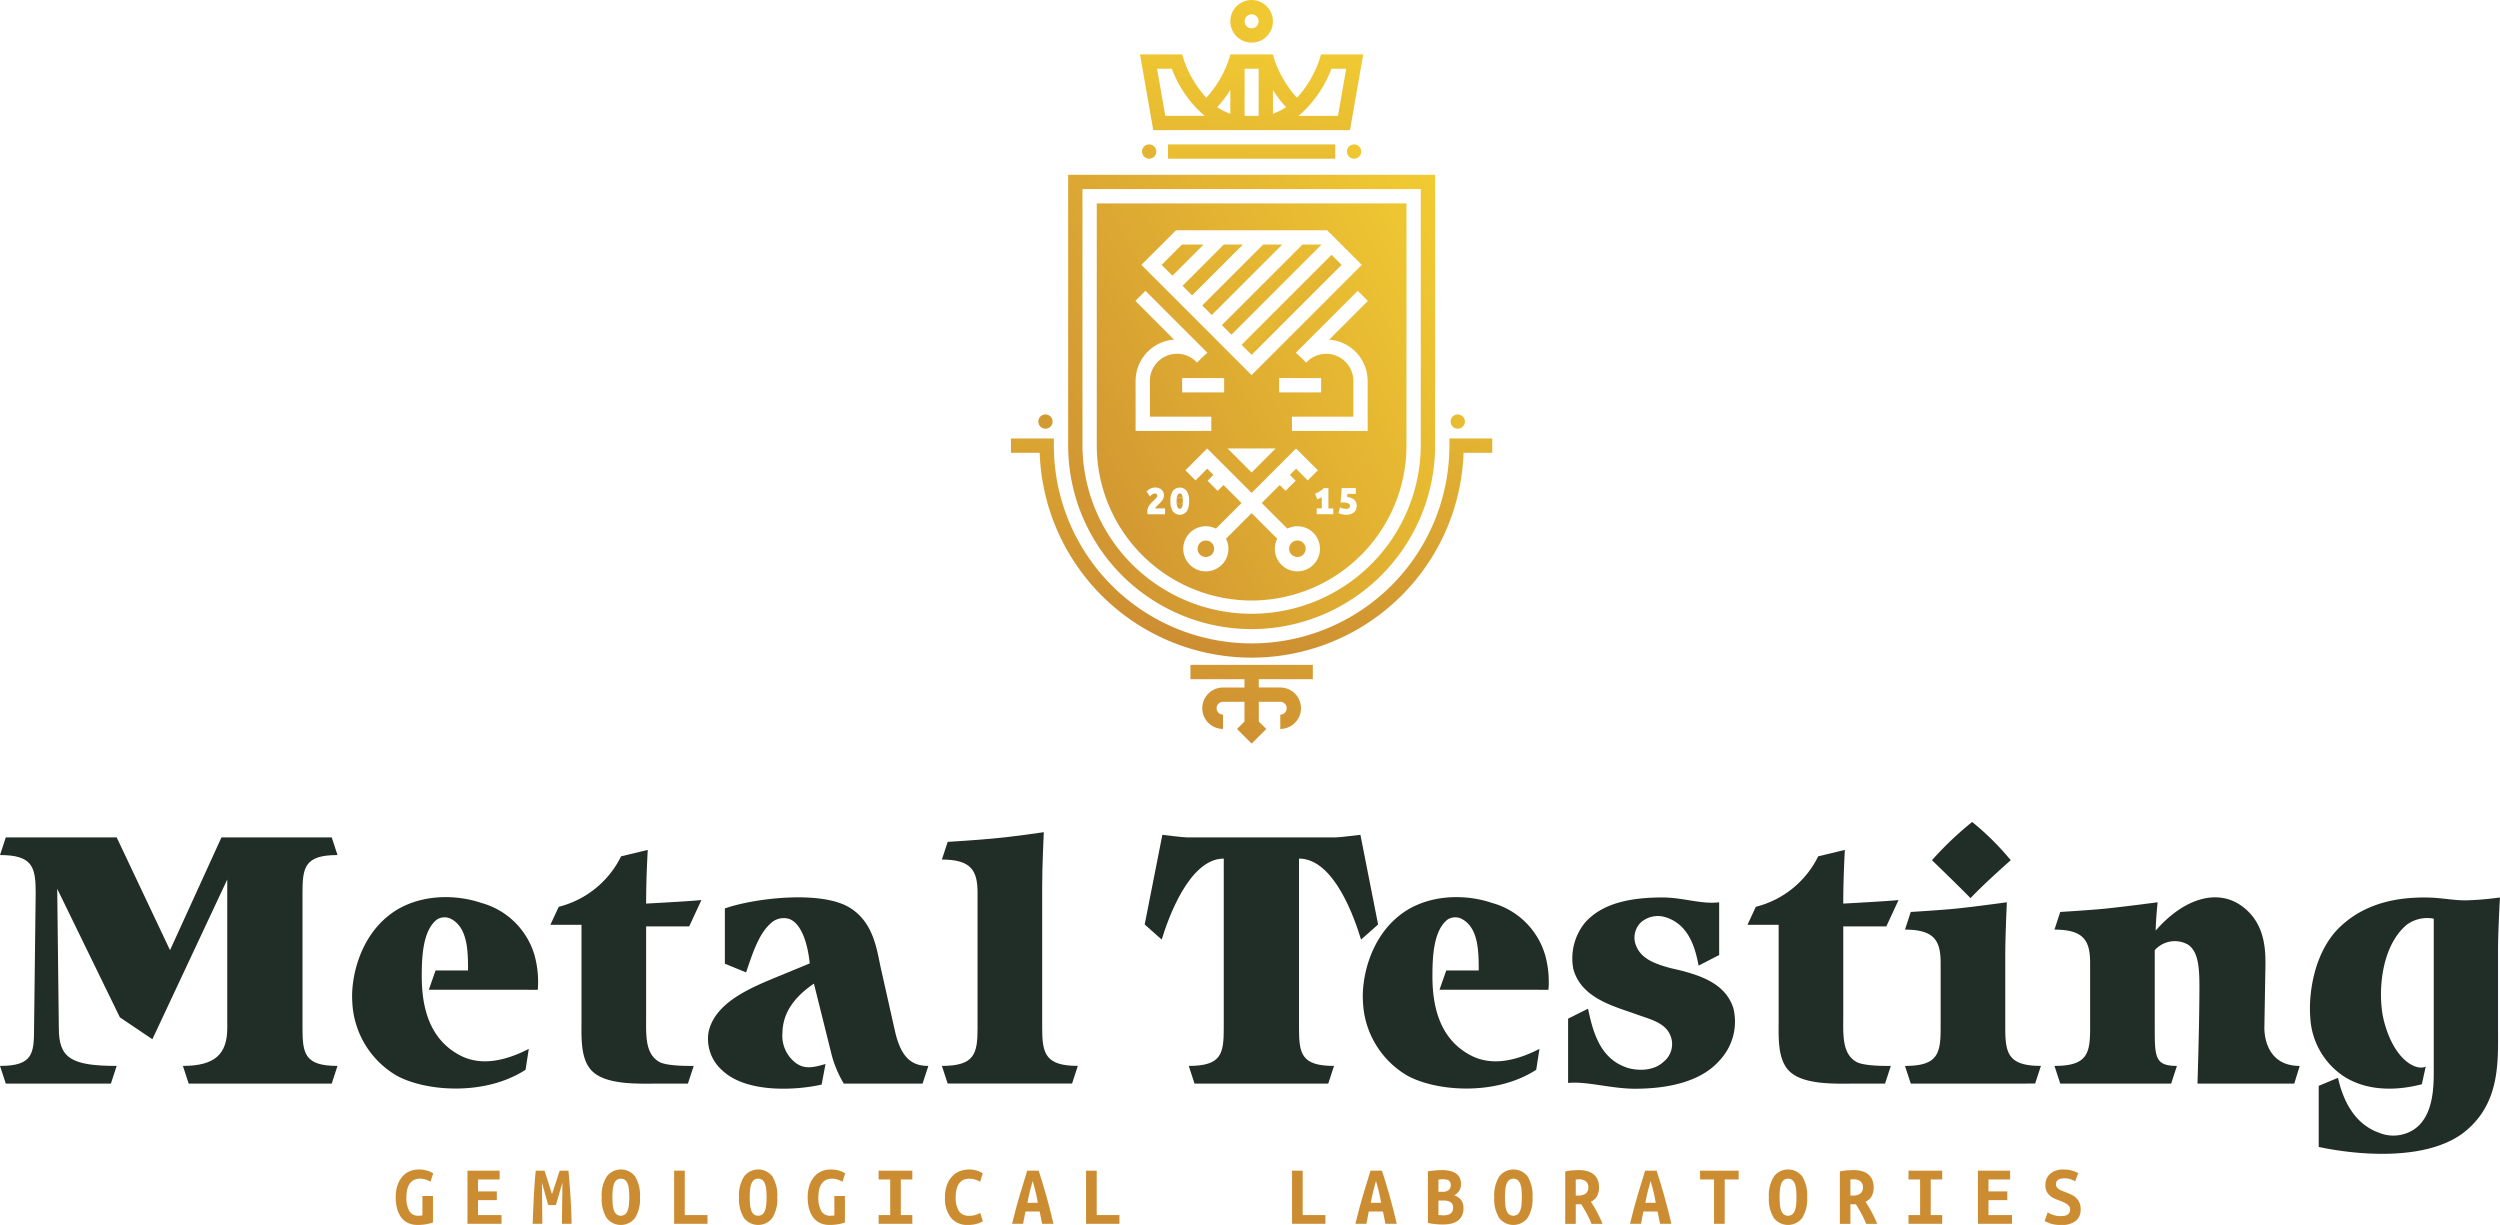 <svg xmlns="http://www.w3.org/2000/svg" xmlns:xlink="http://www.w3.org/1999/xlink" width="385.602" height="188.934" viewBox="0 0 385.602 188.934">
  <defs>
    <linearGradient id="linear-gradient" x1="0.135" y1="0.86" x2="1.039" y2="-0.808" gradientUnits="objectBoundingBox">
      <stop offset="0" stop-color="#cc8d32"/>
      <stop offset="1" stop-color="#f2cc32"/>
    </linearGradient>
    <linearGradient id="linear-gradient-2" x1="-0.148" y1="0.832" x2="1.037" y2="0.027" xlink:href="#linear-gradient"/>
    <linearGradient id="linear-gradient-3" x1="-6.43" y1="6.36" x2="19.883" y2="-15.884" xlink:href="#linear-gradient"/>
    <linearGradient id="linear-gradient-4" x1="-18.697" y1="7.239" x2="49.331" y2="-16.638" xlink:href="#linear-gradient"/>
    <linearGradient id="linear-gradient-5" x1="-0.256" y1="0.891" x2="1.148" y2="-0.029" xlink:href="#linear-gradient"/>
    <linearGradient id="linear-gradient-6" x1="-9.675" y1="9.103" x2="16.639" y2="-13.14" xlink:href="#linear-gradient"/>
    <linearGradient id="linear-gradient-7" x1="-1.739" y1="17.353" x2="1.678" y2="-8.366" xlink:href="#linear-gradient"/>
    <linearGradient id="linear-gradient-8" x1="-2.878" y1="3.67" x2="2.555" y2="-1.52" xlink:href="#linear-gradient"/>
    <linearGradient id="linear-gradient-9" x1="-2.34" y1="3.094" x2="2.028" y2="-0.963" xlink:href="#linear-gradient"/>
    <linearGradient id="linear-gradient-10" x1="-5.352" y1="6.984" x2="5.018" y2="-4.765" xlink:href="#linear-gradient"/>
    <linearGradient id="linear-gradient-11" x1="-3.773" y1="4.691" x2="3.431" y2="-2.508" xlink:href="#linear-gradient"/>
    <linearGradient id="linear-gradient-12" x1="-5.343" y1="5.415" x2="25.176" y2="-20.258" xlink:href="#linear-gradient"/>
    <linearGradient id="linear-gradient-13" x1="-22.294" y1="19.675" x2="8.225" y2="-5.998" xlink:href="#linear-gradient"/>
    <linearGradient id="linear-gradient-14" x1="-1.515" y1="20.317" x2="1.085" y2="-5.248" xlink:href="#linear-gradient"/>
    <linearGradient id="linear-gradient-15" x1="-1.153" y1="4.524" x2="0.795" y2="-0.304" xlink:href="#linear-gradient"/>
    <linearGradient id="linear-gradient-16" x1="-8.916" y1="8.42" x2="1.288" y2="-0.163" xlink:href="#linear-gradient"/>
    <linearGradient id="linear-gradient-17" x1="-18.944" y1="16.857" x2="11.575" y2="-8.816" xlink:href="#linear-gradient"/>
    <linearGradient id="linear-gradient-18" x1="-27.369" y1="23.943" x2="3.15" y2="-1.729" xlink:href="#linear-gradient"/>
    <linearGradient id="linear-gradient-19" x1="-0.101" y1="1.059" x2="3.453" y2="-3.588" xlink:href="#linear-gradient"/>
    <linearGradient id="linear-gradient-20" x1="-19.476" y1="15.277" x2="51.18" y2="-36.994" xlink:href="#linear-gradient"/>
  </defs>
  <g id="Groupe_8704" data-name="Groupe 8704" transform="translate(-62.352 -36.627)">
    <g id="Groupe_8701" data-name="Groupe 8701" transform="translate(62.352 163.404)">
      <path id="Tracé_8566" data-name="Tracé 8566" d="M80.349,364.234l-.892,2.727H63.244l-.892-2.727c5.057,0,5.255-1.884,5.255-5.85l.248-20.824c0-3.966-.446-5.85-5.5-5.85l.892-2.727h17.1l8.23,17.4,7.933-17.4h17.006l.892,2.727c-5.057,0-5.4,1.884-5.4,5.85v20.824c0,3.966.347,5.85,5.4,5.85l-.892,2.727H91.455l-.892-2.727c5.008,0,6.842-1.884,6.842-5.85V335.478L85.853,360.12l-5.008-3.372-9.668-19.832.248,21.469C71.425,362.995,73.259,364.234,80.349,364.234Z" transform="translate(-62.352 -326.604)" fill="#212d27"/>
      <path id="Tracé_8567" data-name="Tracé 8567" d="M197.124,364.124l1.041-2.975h5.008c0-3.024-.049-6.643-2.677-7.982a2.22,2.22,0,0,0-2.083.1c-2.231,1.685-2.379,5.8-2.379,8.775,0,4.016.793,9.47,5.8,12.147,3.173,1.735,6.941.991,10.71-.942l-.5,3.223c-6.445,4.165-15.717,3.272-19.981.843a13.84,13.84,0,0,1-6.743-11.3c-.248-3.669,1.091-9.718,5.553-13.287,4.115-3.322,10.015-3.471,14.378-1.983a11.771,11.771,0,0,1,8.181,8.081,15.424,15.424,0,0,1,.5,5.305Z" transform="translate(-130.982 -338.243)" fill="#212d27"/>
      <path id="Tracé_8568" data-name="Tracé 8568" d="M269.27,341.64s6.644-.348,8.528-.546l-1.884,4.065H269.27v13.833c0,2.876-.2,5.751,1.984,7.04,1.14.695,4.611.645,5.354.645l-.892,2.727H271.3c-3.024,0-8.28.3-10.461-2.033-1.735-1.835-1.537-5.256-1.537-7.685V344.912H254.5l1.289-2.777a14.713,14.713,0,0,0,9.618-7.784l4.115-.992S269.27,337.475,269.27,341.64Z" transform="translate(-169.611 -329.047)" fill="#212d27"/>
      <path id="Tracé_8569" data-name="Tracé 8569" d="M342.621,378.646H330.474a16.883,16.883,0,0,1-1.884-4.462l-2.727-10.957c-3.371,2.281-4.809,4.81-4.859,7.586a5.279,5.279,0,0,0,1.884,4.512c1.487,1.239,3.024.793,4.76.3l-.6,3.173c-3.669.842-11.552,1.438-15.369-2.231a6.471,6.471,0,0,1-2.083-5.8c.942-4.71,6.743-6.991,10.809-8.677l4.809-1.983c-.248-2.529-1.091-6.049-3.123-6.842a2.879,2.879,0,0,0-2.975.744c-1.884,1.685-2.876,5.057-3.718,7.486l-3.273-1.339v-8.528c4.314-1.537,14.825-2.876,19.287-.1,3.372,2.082,4.066,5.8,4.661,8.825l2.281,10.164c.991,4.413,2.826,5.4,5.156,5.4Z" transform="translate(-200.321 -338.288)" fill="#212d27"/>
      <path id="Tracé_8570" data-name="Tracé 8570" d="M391.2,363.232c5.057,0,5.5-1.884,5.5-5.85V336.558c0-3.421-.942-5.156-5.5-5.156l.893-2.727s4.214-.248,6.842-.5c2.975-.248,7.982-.992,7.982-.992s-.248,5.206-.248,8.23v21.964c0,3.966.5,5.85,5.5,5.85l-.892,2.727H392.09Z" transform="translate(-245.921 -325.602)" fill="#212d27"/>
      <path id="Tracé_8571" data-name="Tracé 8571" d="M495.285,328.085l2.727,13.833-2.628,2.33c-.942-3.123-4.116-12.494-9.569-12.494v26.129c0,3.966.347,5.85,5.4,5.85l-.892,2.727H469.7l-.892-2.727c5.057,0,5.4-1.884,5.4-5.85V331.754c-5.355,0-8.627,9.371-9.569,12.494l-2.628-2.33,2.727-13.833s3.173.4,3.768.4h23.005C492.112,328.482,495.285,328.085,495.285,328.085Z" transform="translate(-285.454 -326.102)" fill="#212d27"/>
      <path id="Tracé_8572" data-name="Tracé 8572" d="M549.991,364.124l1.041-2.975h5.008c0-3.024-.05-6.643-2.678-7.982a2.22,2.22,0,0,0-2.083.1c-2.23,1.685-2.379,5.8-2.379,8.775,0,4.016.793,9.47,5.8,12.147,3.173,1.735,6.941.991,10.709-.942l-.5,3.223c-6.446,4.165-15.717,3.272-19.981.843a13.839,13.839,0,0,1-6.742-11.3c-.248-3.669,1.09-9.718,5.553-13.287,4.115-3.322,10.015-3.471,14.378-1.983a11.77,11.77,0,0,1,8.18,8.081,15.423,15.423,0,0,1,.5,5.305Z" transform="translate(-327.96 -338.243)" fill="#212d27"/>
      <path id="Tracé_8573" data-name="Tracé 8573" d="M633.132,358.845l-3.173,1.636c-.5-2.678-1.488-6.3-5.008-7.437a3.976,3.976,0,0,0-3.867.743,3.3,3.3,0,0,0-.942,3.074c.645,2.578,3.173,3.372,5.553,4.016l1.487.347c3.223.843,6.942,2.083,8.132,5.8a8.7,8.7,0,0,1-2.033,7.983c-3.123,3.669-8.776,4.462-13.138,4.462-3.669,0-7.487-1.19-10.313-.892v-9.916l3.074-1.537c.744,3.471,1.785,7.735,6.1,9.123,1.438.446,3.966.546,5.5-.892a3.493,3.493,0,0,0,1.289-3.52c-.6-2.479-3.025-2.975-5.355-3.818l-1.438-.5c-3.173-1.091-7.338-2.528-8.379-6.594a8.738,8.738,0,0,1,1.834-7.09c2.727-3.074,7.239-3.867,11.9-3.867,3.223,0,6.048,1.091,8.775.744Z" transform="translate(-367.966 -338.319)" fill="#212d27"/>
      <path id="Tracé_8574" data-name="Tracé 8574" d="M687.231,341.64s6.644-.348,8.528-.546l-1.884,4.065h-6.644v13.833c0,2.876-.2,5.751,1.984,7.04,1.14.695,4.611.645,5.355.645l-.893,2.727h-4.412c-3.024,0-8.28.3-10.461-2.033-1.735-1.835-1.537-5.256-1.537-7.685V344.912h-4.809l1.289-2.777a14.711,14.711,0,0,0,9.618-7.784l4.116-.992S687.231,337.475,687.231,341.64Z" transform="translate(-402.926 -329.047)" fill="#212d27"/>
      <path id="Tracé_8575" data-name="Tracé 8575" d="M727.451,361.228c5.057,0,5.5-1.884,5.5-5.85V345.362c0-3.421-.942-5.156-5.5-5.156l.892-2.726s4.214-.248,6.842-.5c2.975-.3,7.982-.992,7.982-.992s-.248,5.206-.248,8.181v11.205c0,3.966.5,5.85,5.5,5.85l-.893,2.727H728.343ZM743.763,329.5s-4.066,3.57-6.2,5.85c-1.884-1.934-5.95-5.85-5.95-5.85a51.237,51.237,0,0,1,6.2-5.9A41.693,41.693,0,0,1,743.763,329.5Z" transform="translate(-433.625 -323.597)" fill="#212d27"/>
      <path id="Tracé_8576" data-name="Tracé 8576" d="M808.347,351.133c4.116,2.827,3.867,7.536,3.818,10.263l-.148,8.677c0,1.338.446,5.85,5.454,5.85l-.843,2.727H801.7s.3-9.222.3-14.973c0-3.223-.248-5.4-1.735-6.446a4.135,4.135,0,0,0-5.156.842v12c0,4.511.05,5.85,3.421,5.85l-.892,2.727H780.533l-.892-2.727c5.057,0,5.5-1.884,5.5-5.85V360.058c0-3.421-.942-5.156-5.5-5.156l.892-2.726s4.215-.248,6.842-.5c2.975-.3,8.181-.992,8.181-.992-.3,2.876-.3,4.363-.3,4.363C799.671,349.993,804.728,348.654,808.347,351.133Z" transform="translate(-462.759 -338.293)" fill="#212d27"/>
      <path id="Tracé_8577" data-name="Tracé 8577" d="M892.958,385.916c-5.652,4.759-16.51,3.867-22.757,2.529v-9.421l2.975-1.239c.743,3.322,2.429,7.09,6.346,8.478a5.787,5.787,0,0,0,5.5-.6c2.975-2.132,2.925-6.742,2.925-9.222v-23.2a5.361,5.361,0,0,0-4.115.893c-4.165,3.421-4.561,10.956-3.57,14.873,1.636,6.3,5.156,7.735,6.446,7.041l-.6,2.727c-4.363,1.14-8.776.942-12.147-1.289a11.618,11.618,0,0,1-5.057-8.974c-.3-3.768.595-10.213,4.611-14.031,3.817-3.62,8.677-4.512,12.99-4.512,2.529,0,4.214.447,6.4.447a48.039,48.039,0,0,0,5.255-.447s-.3,5.206-.3,8.23v11.651C897.867,375.058,898.264,381.453,892.958,385.916Z" transform="translate(-512.563 -338.319)" fill="#212d27"/>
    </g>
    <g id="Groupe_8702" data-name="Groupe 8702" transform="translate(123.388 217.01)">
      <path id="Tracé_8578" data-name="Tracé 8578" d="M204.283,446.354a2.064,2.064,0,0,0-.979.212,1.821,1.821,0,0,0-.655.589,2.5,2.5,0,0,0-.371.9,5.51,5.51,0,0,0-.113,1.158,3.971,3.971,0,0,0,.463,2.165,1.533,1.533,0,0,0,1.363.695q.146,0,.318-.013a3.108,3.108,0,0,0,.318-.04v-2.992h1.628v4.09a7.457,7.457,0,0,1-.907.238,7.213,7.213,0,0,1-1.489.133,3.4,3.4,0,0,1-1.383-.271,2.8,2.8,0,0,1-1.052-.808,3.814,3.814,0,0,1-.675-1.337,6.532,6.532,0,0,1-.238-1.86,5.618,5.618,0,0,1,.278-1.846,4,4,0,0,1,.755-1.343,3.038,3.038,0,0,1,1.125-.814,3.567,3.567,0,0,1,1.39-.271,4.493,4.493,0,0,1,.854.073,5.166,5.166,0,0,1,.655.165,2.407,2.407,0,0,1,.456.2l.271.159-.423,1.3a3.367,3.367,0,0,0-.715-.331A2.681,2.681,0,0,0,204.283,446.354Z" transform="translate(-200.511 -444.938)" fill="#cc8d32"/>
      <path id="Tracé_8579" data-name="Tracé 8579" d="M225.561,453.55v-8.194h4.964v1.35h-3.336v1.84h2.9v1.35h-2.9v2.3h3.627v1.35Z" transform="translate(-214.494 -445.171)" fill="#cc8d32"/>
      <path id="Tracé_8580" data-name="Tracé 8580" d="M250.16,445.356q.092.278.231.715t.3.94q.159.5.318,1.019t.3.953q.158-.49.331-1.013l.331-1.006q.158-.482.291-.907t.238-.7h1.351q.092,1.073.178,2.092t.146,2.018q.059,1,.1,2.012t.066,2.072h-1.5l.08-6.367-1.006,3.468h-1.191l-.966-3.468.066,6.367h-1.5q.04-1.005.086-2.091t.1-2.158q.053-1.072.126-2.078t.166-1.867Z" transform="translate(-227.206 -445.171)" fill="#cc8d32"/>
      <path id="Tracé_8581" data-name="Tracé 8581" d="M272.424,449.213a5.433,5.433,0,0,1,.781-3.2,2.751,2.751,0,0,1,4.369,0,5.58,5.58,0,0,1,.755,3.2,5.506,5.506,0,0,1-.768,3.2,2.757,2.757,0,0,1-4.375,0A5.544,5.544,0,0,1,272.424,449.213Zm1.654,0q0,.6.046,1.119a3.623,3.623,0,0,0,.185.906,1.467,1.467,0,0,0,.391.609,1.114,1.114,0,0,0,1.343,0,1.436,1.436,0,0,0,.4-.615,3.693,3.693,0,0,0,.185-.907q.046-.516.046-1.112t-.046-1.118a3.609,3.609,0,0,0-.185-.907,1.474,1.474,0,0,0-.391-.609,1.126,1.126,0,0,0-1.35,0,1.467,1.467,0,0,0-.391.615,3.713,3.713,0,0,0-.185.907Q274.078,448.618,274.078,449.213Z" transform="translate(-240.654 -444.938)" fill="#cc8d32"/>
      <path id="Tracé_8582" data-name="Tracé 8582" d="M302.862,453.55h-5.149v-8.194h1.641V452.2h3.508Z" transform="translate(-254.771 -445.171)" fill="#cc8d32"/>
      <path id="Tracé_8583" data-name="Tracé 8583" d="M320.366,449.213a5.433,5.433,0,0,1,.781-3.2,2.75,2.75,0,0,1,4.368,0,5.577,5.577,0,0,1,.755,3.2,5.506,5.506,0,0,1-.767,3.2,2.757,2.757,0,0,1-4.375,0A5.54,5.54,0,0,1,320.366,449.213Zm1.654,0q0,.6.046,1.119a3.626,3.626,0,0,0,.185.906,1.467,1.467,0,0,0,.391.609,1.114,1.114,0,0,0,1.343,0,1.431,1.431,0,0,0,.4-.615,3.7,3.7,0,0,0,.186-.907q.046-.516.046-1.112t-.046-1.118a3.61,3.61,0,0,0-.186-.907,1.469,1.469,0,0,0-.39-.609,1.126,1.126,0,0,0-1.35,0,1.467,1.467,0,0,0-.391.615,3.716,3.716,0,0,0-.185.907Q322.02,448.618,322.02,449.213Z" transform="translate(-267.417 -444.938)" fill="#cc8d32"/>
      <path id="Tracé_8584" data-name="Tracé 8584" d="M348.109,446.354a2.064,2.064,0,0,0-.979.212,1.826,1.826,0,0,0-.656.589,2.519,2.519,0,0,0-.371.9,5.539,5.539,0,0,0-.112,1.158,3.976,3.976,0,0,0,.463,2.165,1.534,1.534,0,0,0,1.364.695c.1,0,.2,0,.318-.013a3.125,3.125,0,0,0,.318-.04v-2.992h1.628v4.09a7.419,7.419,0,0,1-.906.238,7.219,7.219,0,0,1-1.489.133,3.4,3.4,0,0,1-1.383-.271,2.8,2.8,0,0,1-1.052-.808,3.814,3.814,0,0,1-.675-1.337,6.548,6.548,0,0,1-.238-1.86,5.618,5.618,0,0,1,.278-1.846,4,4,0,0,1,.754-1.343,3.042,3.042,0,0,1,1.125-.814,3.57,3.57,0,0,1,1.39-.271,4.488,4.488,0,0,1,.854.073,5.131,5.131,0,0,1,.655.165,2.413,2.413,0,0,1,.457.2l.271.159-.423,1.3a3.366,3.366,0,0,0-.715-.331A2.681,2.681,0,0,0,348.109,446.354Z" transform="translate(-280.797 -444.938)" fill="#cc8d32"/>
      <path id="Tracé_8585" data-name="Tracé 8585" d="M369.117,453.55V452.2H370.9v-5.494h-1.787v-1.35h5.2v1.35h-1.774V452.2h1.774v1.35Z" transform="translate(-294.631 -445.171)" fill="#cc8d32"/>
      <path id="Tracé_8586" data-name="Tracé 8586" d="M395.839,453.489a3.228,3.228,0,0,1-2.647-1.112,4.861,4.861,0,0,1-.914-3.164,5.467,5.467,0,0,1,.278-1.813,3.892,3.892,0,0,1,.774-1.343,3.27,3.27,0,0,1,1.178-.834,4.122,4.122,0,0,1,2.277-.212,4.825,4.825,0,0,1,.615.165,2.535,2.535,0,0,1,.444.2q.178.106.271.159l-.424,1.3a3.065,3.065,0,0,0-.735-.338,3.2,3.2,0,0,0-.986-.139,2.077,2.077,0,0,0-.748.139,1.639,1.639,0,0,0-.649.463,2.467,2.467,0,0,0-.463.867,4.378,4.378,0,0,0-.178,1.35,3.973,3.973,0,0,0,.483,2.151,1.742,1.742,0,0,0,1.582.748,3.218,3.218,0,0,0,1.052-.146,4,4,0,0,0,.668-.291l.41,1.284a4.1,4.1,0,0,1-.933.391A4.694,4.694,0,0,1,395.839,453.489Z" transform="translate(-307.56 -444.938)" fill="#cc8d32"/>
      <path id="Tracé_8587" data-name="Tracé 8587" d="M420.343,453.55l-.383-1.893h-2.185l-.371,1.893H415.71q.583-2.422,1.178-4.415t1.152-3.779h1.774q.582,1.8,1.158,3.819t1.118,4.375Zm-1.456-6.605q-.132.464-.245.88t-.212.821q-.1.4-.186.814t-.165.847h1.6q-.08-.437-.159-.847t-.178-.814q-.1-.4-.212-.821T418.887,446.945Z" transform="translate(-320.64 -445.171)" fill="#cc8d32"/>
      <path id="Tracé_8588" data-name="Tracé 8588" d="M446.688,453.55h-5.149v-8.194h1.641V452.2h3.508Z" transform="translate(-335.058 -445.171)" fill="#cc8d32"/>
      <path id="Tracé_8589" data-name="Tracé 8589" d="M518.6,453.55h-5.149v-8.194h1.642V452.2H518.6Z" transform="translate(-375.201 -445.171)" fill="#cc8d32"/>
      <path id="Tracé_8590" data-name="Tracé 8590" d="M540.2,453.55l-.384-1.893h-2.184l-.371,1.893h-1.695q.582-2.422,1.178-4.415t1.152-3.779h1.774q.582,1.8,1.158,3.819t1.119,4.375Zm-1.456-6.605q-.132.464-.245.88t-.212.821q-.1.4-.185.814t-.166.847h1.6q-.08-.437-.159-.847t-.178-.814c-.066-.27-.137-.543-.212-.821S538.829,447.254,538.741,446.945Z" transform="translate(-387.545 -445.171)" fill="#cc8d32"/>
      <path id="Tracé_8591" data-name="Tracé 8591" d="M566.378,450.959a2.726,2.726,0,0,1-.251,1.238,2.1,2.1,0,0,1-.682.794,2.786,2.786,0,0,1-1.02.424,6.035,6.035,0,0,1-1.264.126,11.051,11.051,0,0,1-1.125-.06,11.232,11.232,0,0,1-1.151-.178v-7.956q.463-.08,1.019-.139a10.3,10.3,0,0,1,1.1-.059,4.922,4.922,0,0,1,1.509.192,2.416,2.416,0,0,1,.913.5,1.6,1.6,0,0,1,.45.694,2.592,2.592,0,0,1,.119.768,1.9,1.9,0,0,1-.284,1.032,2.074,2.074,0,0,1-.762.715,2.051,2.051,0,0,1,1.132.821A2.142,2.142,0,0,1,566.378,450.959Zm-3.229-2.462a1.413,1.413,0,0,0,.94-.272.93.93,0,0,0,.317-.747,1.029,1.029,0,0,0-.092-.47.7.7,0,0,0-.252-.278.981.981,0,0,0-.371-.133,2.878,2.878,0,0,0-.437-.033c-.124,0-.251,0-.384.013s-.251.023-.357.04v1.88Zm-.636,1.35v2.224c.114.018.24.031.377.04s.271.013.4.013a3.131,3.131,0,0,0,.542-.046,1.31,1.31,0,0,0,.47-.172.983.983,0,0,0,.338-.357,1.18,1.18,0,0,0,.132-.589.96.96,0,0,0-.377-.854,1.767,1.767,0,0,0-1.013-.258Z" transform="translate(-401.68 -445.055)" fill="#cc8d32"/>
      <path id="Tracé_8592" data-name="Tracé 8592" d="M584.046,449.213a5.432,5.432,0,0,1,.781-3.2,2.75,2.75,0,0,1,4.368,0,5.577,5.577,0,0,1,.755,3.2,5.507,5.507,0,0,1-.768,3.2,2.757,2.757,0,0,1-4.375,0A5.536,5.536,0,0,1,584.046,449.213Zm1.655,0q0,.6.046,1.119a3.621,3.621,0,0,0,.186.906,1.461,1.461,0,0,0,.391.609,1.114,1.114,0,0,0,1.343,0,1.432,1.432,0,0,0,.4-.615,3.735,3.735,0,0,0,.185-.907q.046-.516.046-1.112t-.046-1.118a3.648,3.648,0,0,0-.185-.907,1.47,1.47,0,0,0-.391-.609,1.126,1.126,0,0,0-1.35,0,1.461,1.461,0,0,0-.391.615,3.711,3.711,0,0,0-.186.907Q585.7,448.618,585.7,449.213Z" transform="translate(-414.609 -444.938)" fill="#cc8d32"/>
      <path id="Tracé_8593" data-name="Tracé 8593" d="M610.944,445.148a4.721,4.721,0,0,1,1.271.159,2.692,2.692,0,0,1,.979.489,2.151,2.151,0,0,1,.629.841,3.028,3.028,0,0,1,.218,1.2,2.867,2.867,0,0,1-.291,1.3,1.907,1.907,0,0,1-.967.887q.225.344.477.761t.49.873q.238.457.456.913t.377.867h-1.707a12.44,12.44,0,0,0-.708-1.529q-.4-.734-.867-1.489h-.847v3.018h-1.628V445.36q.239-.053.523-.1t.576-.066q.291-.02.556-.033C610.657,445.152,610.811,445.148,610.944,445.148Zm1.443,2.674a1.125,1.125,0,0,0-.4-.953,1.674,1.674,0,0,0-1.046-.3c-.062,0-.137,0-.225.006a1.855,1.855,0,0,0-.264.033v2.462h.357a1.812,1.812,0,0,0,1.2-.325A1.157,1.157,0,0,0,612.387,447.822Z" transform="translate(-428.441 -445.055)" fill="#cc8d32"/>
      <path id="Tracé_8594" data-name="Tracé 8594" d="M636.082,453.55l-.384-1.893h-2.184l-.371,1.893h-1.695q.582-2.422,1.178-4.415t1.152-3.779h1.774q.583,1.8,1.158,3.819t1.119,4.375Zm-1.456-6.605q-.133.464-.245.88t-.212.821q-.1.4-.185.814t-.166.847h1.6q-.079-.437-.159-.847t-.178-.814q-.1-.4-.212-.821T634.626,446.945Z" transform="translate(-441.07 -445.171)" fill="#cc8d32"/>
      <path id="Tracé_8595" data-name="Tracé 8595" d="M661.856,445.356v1.35H659.7v6.844h-1.642v-6.844H655.9v-1.35Z" transform="translate(-454.719 -445.171)" fill="#cc8d32"/>
      <path id="Tracé_8596" data-name="Tracé 8596" d="M679.93,449.213a5.432,5.432,0,0,1,.781-3.2,2.75,2.75,0,0,1,4.368,0,5.577,5.577,0,0,1,.755,3.2,5.506,5.506,0,0,1-.768,3.2,2.757,2.757,0,0,1-4.375,0A5.54,5.54,0,0,1,679.93,449.213Zm1.655,0q0,.6.046,1.119a3.621,3.621,0,0,0,.186.906,1.462,1.462,0,0,0,.391.609,1.114,1.114,0,0,0,1.344,0,1.433,1.433,0,0,0,.4-.615,3.72,3.72,0,0,0,.185-.907q.047-.516.047-1.112t-.047-1.118a3.634,3.634,0,0,0-.185-.907,1.47,1.47,0,0,0-.391-.609,1.126,1.126,0,0,0-1.35,0,1.462,1.462,0,0,0-.391.615,3.711,3.711,0,0,0-.186.907Q681.584,448.618,681.585,449.213Z" transform="translate(-468.133 -444.938)" fill="#cc8d32"/>
      <path id="Tracé_8597" data-name="Tracé 8597" d="M706.828,445.148a4.726,4.726,0,0,1,1.271.159,2.692,2.692,0,0,1,.979.489,2.152,2.152,0,0,1,.629.841,3.022,3.022,0,0,1,.219,1.2,2.862,2.862,0,0,1-.292,1.3,1.906,1.906,0,0,1-.966.887q.225.344.477.761t.49.873q.239.457.457.913t.377.867h-1.707a12.353,12.353,0,0,0-.709-1.529q-.4-.734-.867-1.489h-.847v3.018H704.71V445.36q.238-.053.523-.1t.576-.066c.194-.013.379-.024.556-.033S706.7,445.148,706.828,445.148Zm1.443,2.674a1.125,1.125,0,0,0-.4-.953,1.675,1.675,0,0,0-1.046-.3c-.062,0-.137,0-.225.006a1.856,1.856,0,0,0-.264.033v2.462h.357a1.812,1.812,0,0,0,1.2-.325A1.157,1.157,0,0,0,708.271,447.822Z" transform="translate(-481.966 -445.055)" fill="#cc8d32"/>
      <path id="Tracé_8598" data-name="Tracé 8598" d="M728.681,453.55V452.2h1.787v-5.494h-1.787v-1.35h5.2v1.35h-1.774V452.2h1.774v1.35Z" transform="translate(-495.347 -445.171)" fill="#cc8d32"/>
      <path id="Tracé_8599" data-name="Tracé 8599" d="M752.921,453.55v-8.194h4.964v1.35h-3.336v1.84h2.9v1.35h-2.9v2.3h3.627v1.35Z" transform="translate(-508.879 -445.171)" fill="#cc8d32"/>
      <path id="Tracé_8600" data-name="Tracé 8600" d="M778.744,452.126a2.293,2.293,0,0,0,.682-.086,1.1,1.1,0,0,0,.43-.238.808.808,0,0,0,.218-.345,1.305,1.305,0,0,0,.06-.39.745.745,0,0,0-.146-.45,1.491,1.491,0,0,0-.371-.351,3.47,3.47,0,0,0-.5-.278q-.278-.125-.556-.232-.37-.132-.768-.3a3.035,3.035,0,0,1-.721-.437,2.17,2.17,0,0,1-.536-.655,2.024,2.024,0,0,1-.212-.973,2.258,2.258,0,0,1,.748-1.8,3.039,3.039,0,0,1,2.058-.648,4.518,4.518,0,0,1,1.317.172,5.047,5.047,0,0,1,.946.384l-.477,1.257a4.173,4.173,0,0,0-.735-.318,3.005,3.005,0,0,0-.933-.133q-1.3,0-1.3.94a.683.683,0,0,0,.133.417,1.355,1.355,0,0,0,.338.318,2.532,2.532,0,0,0,.463.245c.172.071.342.137.509.2q.384.146.8.325a3.031,3.031,0,0,1,.768.477,2.366,2.366,0,0,1,.575.741,2.459,2.459,0,0,1,.225,1.119,2.2,2.2,0,0,1-.748,1.78,3.467,3.467,0,0,1-2.27.629,4.952,4.952,0,0,1-1.628-.218,5.313,5.313,0,0,1-.914-.4l.477-1.324a5.36,5.36,0,0,0,.854.4A3.475,3.475,0,0,0,778.744,452.126Z" transform="translate(-521.875 -444.938)" fill="#cc8d32"/>
    </g>
    <g id="Groupe_8703" data-name="Groupe 8703" transform="translate(218.281 36.627)">
      <path id="Tracé_8601" data-name="Tracé 8601" d="M482.935,189.723v1.1a30.5,30.5,0,1,1-61.006,0v-1.1h-6.621v2.206h4.432a32.71,32.71,0,0,0,65.382,0h4.429v-2.206Z" transform="translate(-415.309 -122.089)" fill="url(#linear-gradient)"/>
      <path id="Tracé_8602" data-name="Tracé 8602" d="M463.582,167.726a28.329,28.329,0,0,0,28.3-28.3V97.65H435.285v41.779A28.329,28.329,0,0,0,463.582,167.726ZM437.491,99.856h52.181v39.573a26.091,26.091,0,0,1-52.181,0Z" transform="translate(-426.46 -70.691)" fill="url(#linear-gradient-2)"/>
      <path id="Tracé_8603" data-name="Tracé 8603" d="M481.747,225.344a1.274,1.274,0,0,0-.9,2.174,1.3,1.3,0,0,0,1.8,0,1.273,1.273,0,0,0-.9-2.174Z" transform="translate(-451.685 -141.973)" fill="url(#linear-gradient-3)"/>
      <path id="Tracé_8604" data-name="Tracé 8604" d="M473.626,208.916c-.093,0-.23.027-.343.259a2.191,2.191,0,0,0-.15.919,2.213,2.213,0,0,0,.15.925c.113.232.25.259.343.259s.235-.026.345-.258a2.961,2.961,0,0,0,0-1.846C473.861,208.943,473.721,208.916,473.626,208.916Zm.478,1.117a.577.577,0,0,1-.124.368.45.45,0,0,1-.706,0,.586.586,0,0,1-.119-.366.6.6,0,0,1,.118-.368.449.449,0,0,1,.707,0A.586.586,0,0,1,474.1,210.033Z" transform="translate(-447.588 -132.803)" fill="url(#linear-gradient-4)"/>
      <path id="Tracé_8605" data-name="Tracé 8605" d="M469.157,168.889a23.912,23.912,0,0,0,23.885-23.884V107.639H445.272v37.366A23.912,23.912,0,0,0,469.157,168.889ZM455.81,155.583h-2.69l-.029-.1a.6.6,0,0,1-.021-.2c0-.058,0-.1,0-.122a1.516,1.516,0,0,1,.124-.614,2.264,2.264,0,0,1,.3-.5,4.038,4.038,0,0,1,.383-.414q.2-.184.368-.352a2.357,2.357,0,0,0,.269-.309.411.411,0,0,0,.087-.242.316.316,0,0,0-.094-.252.534.534,0,0,0-.574-.016,1.057,1.057,0,0,0-.337.253l-.115.123-.533-.752.078-.082a1.652,1.652,0,0,1,.611-.41,1.782,1.782,0,0,1,1.167-.057,1.259,1.259,0,0,1,.422.225,1.1,1.1,0,0,1,.3.384,1.217,1.217,0,0,1,.11.529,1.117,1.117,0,0,1-.083.425,1.85,1.85,0,0,1-.209.377,3.043,3.043,0,0,1-.286.342c-.1.107-.208.21-.315.309-.052.048-.112.1-.18.171s-.127.129-.185.2a1.371,1.371,0,0,0-.136.188h1.564Zm1.179-.466a2.737,2.737,0,0,1-.358-1.558,2.709,2.709,0,0,1,.365-1.547,1.347,1.347,0,0,1,2.161,0,2.741,2.741,0,0,1,.358,1.549,2.776,2.776,0,0,1-.358,1.558,1.351,1.351,0,0,1-2.168,0Zm21.688,8.256a3.479,3.479,0,0,1-5.574-4.014l-3.947-3.947-3.947,3.947a3.482,3.482,0,1,1-1.56-1.559l3.948-3.948-2.775-2.775-.9.9-1.56-1.56.9-.9-.956-.956-1.806,1.806-1.56-1.56,3.366-3.365,6.851,6.851,6.851-6.851,3.366,3.365-1.56,1.56-1.806-1.806-.956.956.9.9-1.559,1.56-.9-.9-2.775,2.775,3.948,3.948a3.479,3.479,0,0,1,4.013,5.573Zm-13.76-26.583h-6.474v-2.206h6.474Zm.531,8.646h7.418l-3.709,3.709Zm16.3,10.146H479.19v-.894h.789v-1.713c-.062.034-.128.065-.2.095q-.223.1-.378.152l-.126.046-.343-.873.131-.049a3.048,3.048,0,0,0,.3-.134q.164-.082.33-.182a3.7,3.7,0,0,0,.31-.211,1.7,1.7,0,0,0,.241-.219l.041-.046H481v3.135h.746Zm3.512-.737a1.16,1.16,0,0,1-.316.436,1.456,1.456,0,0,1-.515.282,2.236,2.236,0,0,1-.691.1,2.538,2.538,0,0,1-.314-.019c-.1-.012-.205-.028-.3-.047a2.323,2.323,0,0,1-.268-.068,1.533,1.533,0,0,1-.192-.074l-.1-.049.22-.894.155.078a1.667,1.667,0,0,0,.313.111,1.934,1.934,0,0,0,.48.05,1,1,0,0,0,.316-.041.488.488,0,0,0,.175-.1.255.255,0,0,0,.075-.114.531.531,0,0,0,.024-.159.647.647,0,0,0-.042-.237.339.339,0,0,0-.149-.157,1.21,1.21,0,0,0-.393-.128,4.24,4.24,0,0,0-.721-.049h-.155l.018-.154q.06-.507.1-.991t.054-.938l.005-.133h2.187v.894h-1.3c-.006.091-.013.184-.022.28l-.019.209a1.911,1.911,0,0,1,1.062.384,1.236,1.236,0,0,1,.419.99A1.4,1.4,0,0,1,485.258,154.846Zm1.795-19.822v7.716H475.375v-2.206h9.472v-5.51a4.189,4.189,0,0,0-4.185-4.185,4.141,4.141,0,0,0-3.008,1.28l-.083.083-.758-.758-.831-.773c.009-.01.02-.018.029-.028h0l9.518-9.518,1.56,1.56-5.971,5.972A6.4,6.4,0,0,1,487.053,135.024ZM473.4,136.79v-2.206h6.474v2.206ZM457.5,111.781h23.31l5.342,5.341-17,17-17-17Zm-6.277,10.9,1.56-1.56,9.518,9.518h0c.009.01.02.019.029.028l-.831.773-.758.758-.083-.083a4.141,4.141,0,0,0-3.009-1.28,4.189,4.189,0,0,0-4.184,4.185v5.51h9.472v2.206H451.26v-7.716a6.4,6.4,0,0,1,5.936-6.368Z" transform="translate(-432.035 -76.267)" fill="url(#linear-gradient-5)"/>
      <path id="Tracé_8606" data-name="Tracé 8606" d="M513.708,225.344a1.273,1.273,0,0,0-.9,2.174,1.3,1.3,0,0,0,1.8,0,1.274,1.274,0,0,0-.9-2.174Z" transform="translate(-469.526 -141.973)" fill="url(#linear-gradient-6)"/>
      <rect id="Rectangle_525" data-name="Rectangle 525" width="19.625" height="2.193" transform="translate(35.571 53.182) rotate(-45.005)" fill="url(#linear-gradient-7)"/>
      <path id="Tracé_8607" data-name="Tracé 8607" d="M491.487,122.009l-9.394,9.394,1.473,1.473,10.868-10.867Z" transform="translate(-452.589 -84.289)" fill="url(#linear-gradient-8)"/>
      <path id="Tracé_8608" data-name="Tracé 8608" d="M504.285,122.009h-2.9l-12.428,12.427,1.474,1.474,13.877-13.877Z" transform="translate(-456.422 -84.289)" fill="url(#linear-gradient-9)"/>
      <path id="Tracé_8609" data-name="Tracé 8609" d="M471.061,122.009l-3.135,3.135,1.666,1.666,4.8-4.8Z" transform="translate(-444.681 -84.289)" fill="url(#linear-gradient-10)"/>
      <path id="Tracé_8610" data-name="Tracé 8610" d="M481.587,122.009l-6.36,6.36,1.474,1.474,7.834-7.834Z" transform="translate(-448.756 -84.289)" fill="url(#linear-gradient-11)"/>
      <path id="Tracé_8611" data-name="Tracé 8611" d="M425.971,183.524a1.1,1.1,0,1,0-1.1-1.1A1.1,1.1,0,0,0,425.971,183.524Z" transform="translate(-420.648 -117.402)" fill="url(#linear-gradient-12)"/>
      <path id="Tracé_8612" data-name="Tracé 8612" d="M569.926,183.524a1.1,1.1,0,1,0-1.1-1.1A1.1,1.1,0,0,0,569.926,183.524Z" transform="translate(-501.007 -117.402)" fill="url(#linear-gradient-13)"/>
      <rect id="Rectangle_526" data-name="Rectangle 526" width="25.792" height="2.206" transform="translate(24.226 22.274)" fill="url(#linear-gradient-14)"/>
      <path id="Tracé_8613" data-name="Tracé 8613" d="M469.371,67.3H474.3v0h6.576v0H492.76l2.04-11.676h-6.507l-.235.787a16.633,16.633,0,0,1-3.477,5.9,16.749,16.749,0,0,1-3.483-5.9l-.221-.738v-.05H474.3v.037l-.225.751a16.579,16.579,0,0,1-3.482,5.9,16.77,16.77,0,0,1-3.478-5.9l-.235-.787h-6.507l2.04,11.676Zm15.935-2.622a17.887,17.887,0,0,0,4.59-6.848h2.279L490.906,65.1h-6.1C484.973,64.963,485.141,64.824,485.306,64.681Zm-4.43-3.585a16.589,16.589,0,0,0,2.021,2.66,8.638,8.638,0,0,1-2.021,1.019Zm-4.37-3.263h2.164V65.1h-2.164ZM474.3,61.09v3.687a8.649,8.649,0,0,1-2.024-1.02A16.579,16.579,0,0,0,474.3,61.09Zm-9.023-3.257a17.888,17.888,0,0,0,4.591,6.849q.247.216.5.415h-6.1L463,57.833Z" transform="translate(-440.465 -47.232)" fill="url(#linear-gradient-15)"/>
      <path id="Tracé_8614" data-name="Tracé 8614" d="M495.185,43.2a3.285,3.285,0,1,0-3.285-3.286A3.289,3.289,0,0,0,495.185,43.2Zm0-4.365a1.079,1.079,0,1,1-1.079,1.079A1.081,1.081,0,0,1,495.185,38.833Z" transform="translate(-458.064 -36.627)" fill="url(#linear-gradient-16)"/>
      <path id="Tracé_8615" data-name="Tracé 8615" d="M461.079,88.156a1.1,1.1,0,1,0,1.1-1.1A1.1,1.1,0,0,0,461.079,88.156Z" transform="translate(-440.859 -64.779)" fill="url(#linear-gradient-17)"/>
      <path id="Tracé_8616" data-name="Tracé 8616" d="M532.622,88.156a1.1,1.1,0,1,0,1.1-1.1A1.1,1.1,0,0,0,532.622,88.156Z" transform="translate(-480.796 -64.779)" fill="url(#linear-gradient-18)"/>
      <path id="Tracé_8617" data-name="Tracé 8617" d="M477.98,270.977h8.331v1.28H483a3.194,3.194,0,0,0,0,6.388v-2.206a.988.988,0,0,1,0-1.976h3.314V277.5l-1.152,1.153,2.256,2.255,2.256-2.255-1.153-1.153v-3.039h3.315a.988.988,0,0,1,0,1.976v2.206a3.194,3.194,0,0,0,0-6.388h-3.315v-1.28h8.332v-2.206H477.98Z" transform="translate(-450.293 -166.215)" fill="url(#linear-gradient-19)"/>
      <path id="Tracé_8618" data-name="Tracé 8618" d="M474.007,210.392a.449.449,0,0,0-.707,0,.6.6,0,0,0-.118.368.586.586,0,0,0,.119.366.45.45,0,0,0,.706,0,.577.577,0,0,0,.124-.368A.586.586,0,0,0,474.007,210.392Z" transform="translate(-447.614 -133.531)" fill="url(#linear-gradient-20)"/>
    </g>
  </g>
</svg>
